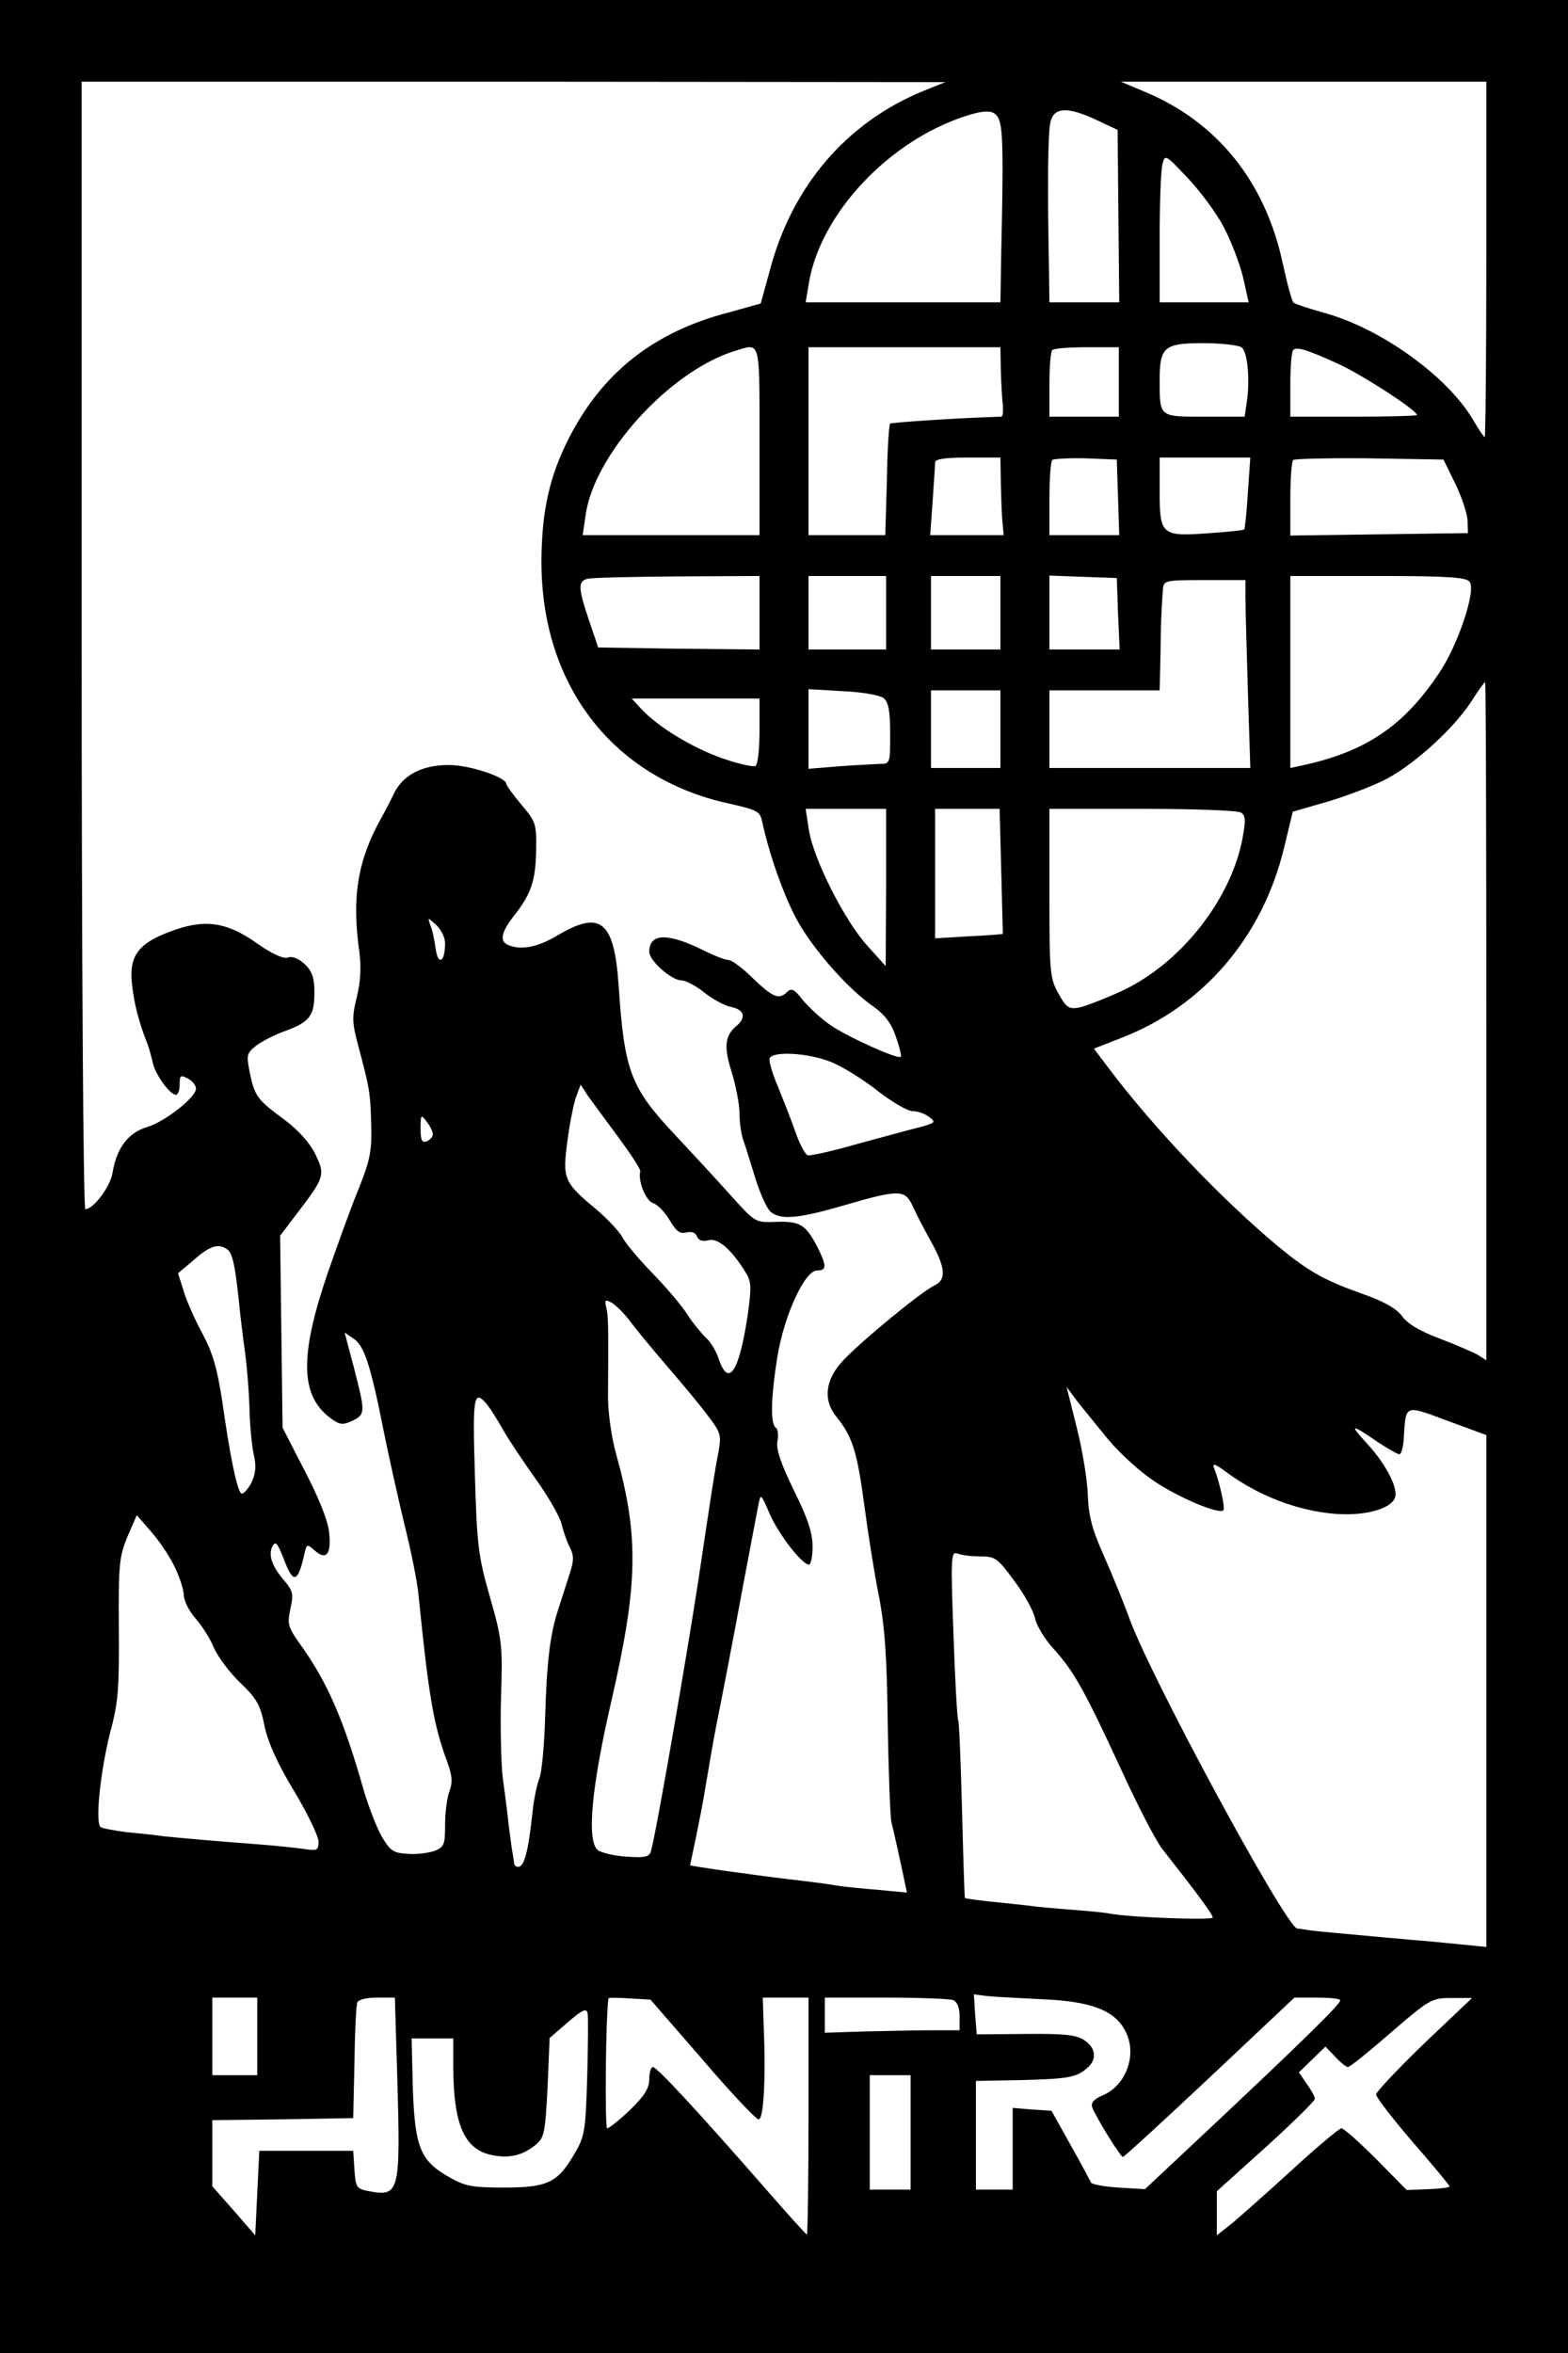 <?xml version="1.0" encoding="UTF-8" standalone="yes"?>
<svg version="1.0" xmlns="http://www.w3.org/2000/svg" width="384" height="576" viewBox="0 0 384 576" preserveAspectRatio="xMidYMid meet">
  <g transform="translate(0,576) scale(0.1,-0.1)" fill="#000000" stroke="none">
    <path d="M0 2880 l0 -2880 1920 0 1920 0 0 2880 0 2880 -1920 0 -1920 0 0
-2880z m2258 2656 c-187 -78 -319 -233 -373 -439 l-22 -80 -79 -22 c-184 -48
-310 -148 -392 -310 -46 -91 -65 -175 -66 -295 -2 -306 174 -535 459 -597 67
-15 76 -19 81 -42 17 -79 50 -174 82 -236 39 -74 126 -174 191 -219 28 -20 44
-41 55 -74 9 -25 14 -47 12 -49 -7 -7 -129 48 -173 78 -23 16 -53 44 -67 61
-20 26 -28 30 -38 20 -20 -20 -35 -14 -84 33 -25 25 -52 45 -60 45 -8 0 -36
11 -62 24 -87 43 -132 42 -132 -4 0 -22 55 -70 79 -70 10 0 35 -13 55 -29 20
-16 50 -33 67 -36 32 -7 37 -26 13 -46 -29 -24 -32 -51 -12 -114 10 -33 19
-78 19 -100 0 -22 4 -51 9 -65 5 -14 18 -56 30 -95 12 -38 29 -76 38 -82 25
-20 68 -16 181 17 134 39 147 38 166 -2 8 -18 28 -57 45 -87 36 -65 38 -94 8
-108 -30 -14 -173 -131 -221 -181 -46 -48 -53 -98 -18 -141 38 -47 50 -84 67
-211 9 -69 25 -170 36 -225 15 -77 20 -150 22 -315 2 -118 6 -226 9 -240 6
-24 22 -96 33 -149 l5 -24 -73 7 c-40 3 -84 8 -98 10 -14 3 -68 10 -120 16
-92 11 -240 32 -240 34 0 0 7 33 15 71 8 39 17 86 20 105 8 48 24 141 29 165
16 80 40 204 66 345 17 91 34 178 37 195 6 30 6 30 28 -21 22 -50 79 -124 96
-124 5 0 9 20 9 44 0 33 -12 70 -46 138 -32 66 -44 101 -40 120 3 15 1 30 -4
33 -14 9 -12 76 4 175 17 102 67 210 97 210 24 0 24 11 0 59 -28 53 -42 62
-100 60 -51 -2 -51 -2 -109 62 -31 35 -94 103 -138 150 -110 117 -125 156
-139 367 -11 158 -44 185 -150 122 -49 -29 -87 -36 -119 -24 -24 9 -19 32 14
74 41 52 52 85 53 161 1 62 -1 68 -36 109 -20 24 -37 47 -37 51 0 15 -79 43
-132 46 -69 3 -121 -22 -144 -71 -8 -17 -21 -42 -29 -56 -59 -105 -74 -194
-55 -330 5 -38 3 -72 -6 -110 -12 -48 -12 -62 2 -115 29 -108 31 -119 33 -196
2 -64 -2 -87 -29 -155 -18 -43 -52 -137 -77 -209 -70 -204 -68 -302 7 -357 22
-16 29 -17 53 -6 32 16 32 20 4 129 l-23 87 22 -15 c26 -17 42 -66 74 -228 12
-60 35 -162 50 -225 16 -63 32 -142 35 -175 25 -249 37 -319 71 -410 11 -31
13 -47 5 -69 -6 -15 -11 -52 -11 -82 0 -50 -2 -55 -26 -65 -15 -5 -45 -9 -66
-7 -35 2 -42 7 -63 42 -13 23 -33 75 -45 116 -47 166 -87 259 -150 348 -35 49
-37 55 -29 93 8 36 7 44 -15 70 -31 36 -40 64 -28 85 7 12 12 6 26 -30 24 -64
35 -62 51 8 6 27 7 27 25 11 29 -26 42 -10 36 44 -3 29 -25 84 -60 151 l-54
105 -3 235 -3 235 41 54 c68 89 70 95 45 146 -13 27 -41 58 -74 83 -68 50 -74
58 -86 115 -9 44 -8 49 15 67 13 10 45 27 71 36 60 22 72 37 72 94 0 36 -5 52
-24 70 -15 14 -31 20 -41 16 -11 -4 -39 9 -76 35 -75 53 -129 60 -211 29 -79
-29 -102 -60 -95 -127 5 -48 17 -96 38 -148 4 -11 10 -32 13 -46 6 -29 42 -79
57 -79 5 0 9 11 9 25 0 23 2 24 20 15 11 -6 20 -17 20 -25 0 -21 -76 -81 -120
-94 -46 -14 -74 -51 -84 -110 -5 -35 -47 -91 -67 -91 -5 0 -9 612 -9 1380 l0
1380 1058 0 1057 -1 -57 -23z m1382 -411 c0 -239 -2 -435 -4 -435 -2 0 -15 19
-29 43 -63 107 -228 225 -367 262 -36 10 -68 21 -72 24 -4 3 -16 47 -27 98
-43 200 -162 346 -339 419 l-57 24 448 0 447 0 0 -435z m-1190 330 c6 -31 7
-95 2 -312 l-2 -123 -239 0 -238 0 9 53 c31 168 197 343 383 403 59 19 78 14
85 -21z m236 11 l51 -24 2 -211 2 -211 -85 0 -86 0 -1 78 c-4 205 -3 340 4
365 9 35 43 36 113 3z m311 -262 c18 -34 39 -89 47 -122 l14 -62 -109 0 -109
0 0 158 c0 86 3 168 7 181 6 24 8 22 62 -35 31 -33 71 -87 88 -120z m43 -294
c15 -9 22 -78 13 -137 l-5 -33 -98 0 c-112 0 -110 -2 -110 90 0 81 11 90 108
90 42 0 84 -5 92 -10z m-1180 -230 l0 -230 -216 0 -217 0 7 48 c20 149 206
354 366 403 63 19 60 32 60 -221z m591 173 c1 -32 3 -70 5 -85 1 -16 0 -28 -4
-28 -104 -3 -268 -14 -272 -17 -3 -3 -7 -65 -8 -139 l-4 -134 -94 0 -94 0 0
230 0 230 235 0 235 0 1 -57z m289 -28 l0 -85 -85 0 -85 0 0 78 c0 43 3 82 7
85 3 4 42 7 85 7 l78 0 0 -85z m538 44 c57 -26 192 -113 192 -125 0 -2 -70 -4
-155 -4 l-155 0 0 78 c0 43 3 82 7 85 8 9 32 2 111 -34z m-827 -291 c1 -35 2
-78 4 -95 l3 -33 -90 0 -90 0 6 83 c3 45 6 88 6 95 0 8 23 12 80 12 l80 0 1
-62z m287 -35 l3 -93 -86 0 -85 0 0 88 c0 49 3 92 7 96 4 3 41 5 82 4 l76 -3
3 -92z m318 11 c-3 -48 -7 -88 -9 -90 -1 -2 -39 -6 -84 -9 -118 -9 -123 -5
-123 100 l0 85 111 0 111 0 -6 -86z m508 22 c16 -33 29 -73 30 -90 l1 -31
-217 -3 -218 -3 0 89 c0 49 3 92 7 96 4 3 88 5 187 4 l181 -3 29 -59z m-1704
-316 l0 -90 -197 2 -198 3 -22 65 c-27 79 -28 97 -5 103 9 3 108 5 220 6 l202
1 0 -90z m310 0 l0 -90 -95 0 -95 0 0 90 0 90 95 0 95 0 0 -90z m280 0 l0 -90
-85 0 -85 0 0 90 0 90 85 0 85 0 0 -90z m288 -2 l4 -88 -86 0 -86 0 0 90 0 91
83 -3 82 -3 3 -87z m861 78 c17 -20 -29 -157 -75 -224 -87 -130 -179 -192
-336 -226 l-28 -6 0 235 0 235 214 0 c169 0 216 -3 225 -14z m-549 -38 c0 -24
3 -127 6 -230 l6 -188 -246 0 -246 0 0 95 0 95 135 0 135 0 2 88 c1 82 2 104
6 160 2 21 5 22 102 22 l100 0 0 -42z m590 -1038 l0 -830 -22 14 c-13 7 -55
25 -94 40 -46 17 -78 36 -91 55 -15 19 -45 36 -100 55 -92 33 -129 54 -203
115 -138 115 -304 289 -414 435 l-37 49 69 27 c198 77 343 245 396 462 l22 91
90 26 c49 15 114 40 143 56 69 38 161 122 203 186 17 27 33 49 35 49 2 0 3
-374 3 -830z m-1476 791 c12 -10 16 -32 16 -87 0 -74 0 -74 -27 -74 -16 -1
-61 -3 -100 -6 l-73 -6 0 97 0 98 84 -5 c49 -2 91 -10 100 -17z m286 -76 l0
-95 -85 0 -85 0 0 95 0 95 85 0 85 0 0 -95z m-590 -4 c0 -44 -4 -83 -10 -86
-5 -3 -42 5 -82 19 -73 26 -156 76 -198 121 l-23 25 156 0 157 0 0 -79z m310
-383 l-1 -193 -44 49 c-55 59 -133 213 -144 284 l-8 52 98 0 99 0 0 -192z
m282 40 c2 -84 4 -154 4 -154 -1 -1 -38 -4 -83 -6 l-83 -5 0 159 0 158 79 0
79 0 4 -152z m587 143 c12 -8 12 -19 3 -68 -30 -148 -151 -301 -293 -368 -41
-19 -88 -37 -104 -41 -27 -5 -33 -2 -53 34 -21 38 -22 51 -22 246 l0 206 228
0 c125 0 233 -4 241 -9z m-1949 -320 c0 -46 -17 -56 -23 -14 -3 21 -8 47 -13
58 -7 20 -7 20 14 1 12 -11 22 -31 22 -45z m955 -295 c28 -13 77 -44 109 -70
33 -25 69 -46 81 -46 12 0 30 -6 40 -14 18 -13 16 -15 -25 -26 -25 -6 -94 -25
-153 -41 -59 -17 -113 -29 -119 -27 -6 2 -19 26 -29 54 -9 27 -29 77 -43 112
-15 34 -24 67 -21 72 12 19 108 11 160 -14z m-532 -178 c31 -42 56 -80 55 -85
-6 -23 13 -72 31 -78 11 -3 29 -22 41 -42 16 -27 25 -34 41 -30 13 3 22 0 26
-10 4 -9 13 -13 28 -9 23 6 55 -21 90 -77 15 -24 16 -35 6 -107 -21 -139 -47
-178 -71 -106 -6 18 -20 42 -32 52 -11 11 -31 35 -44 55 -12 20 -50 65 -84
100 -34 35 -68 75 -75 89 -7 14 -36 45 -64 69 -81 67 -84 75 -71 171 6 45 16
94 22 108 l10 27 16 -25 c10 -14 43 -59 75 -102z m-453 6 c0 -7 -7 -14 -15
-18 -12 -4 -15 3 -15 31 0 35 1 36 15 17 8 -10 15 -24 15 -30z m-504 -282 c13
-8 20 -40 29 -127 3 -33 10 -89 15 -125 5 -36 10 -99 11 -140 1 -41 6 -92 11
-113 6 -28 4 -45 -7 -68 -9 -16 -19 -27 -24 -25 -10 7 -27 86 -46 221 -13 86
-24 123 -49 170 -18 33 -39 80 -46 104 l-14 44 39 33 c38 34 60 41 81 26z
m989 -179 c16 -21 54 -67 85 -103 31 -36 75 -88 97 -117 38 -49 40 -54 33 -95
-11 -56 -15 -85 -50 -318 -29 -190 -105 -628 -116 -662 -4 -14 -15 -16 -60
-13 -31 2 -62 10 -70 16 -28 23 -15 156 33 364 66 287 68 404 12 605 -12 43
-20 103 -20 140 1 172 1 197 -4 218 -5 20 -3 22 13 13 10 -6 32 -27 47 -48z
m1170 -288 c28 -33 78 -79 112 -101 59 -40 159 -82 169 -71 5 5 -9 68 -23 104
-5 12 4 9 28 -9 79 -59 177 -97 271 -104 71 -5 133 12 144 39 9 23 -21 82 -68
133 -45 49 -41 50 29 2 23 -15 46 -28 50 -28 5 0 10 19 11 43 5 80 2 78 107
39 l95 -35 0 -627 0 -626 -132 13 c-73 6 -169 15 -213 19 -44 4 -87 8 -95 10
-8 1 -18 3 -23 3 -28 3 -368 631 -414 767 -12 32 -38 97 -59 144 -30 67 -38
99 -40 150 -1 36 -13 110 -27 165 l-25 100 26 -35 c15 -19 50 -62 77 -95z
m-1523 88 c8 -10 26 -38 40 -63 14 -25 51 -80 81 -122 30 -42 58 -91 62 -108
4 -17 13 -43 20 -57 11 -21 11 -33 -1 -69 -8 -24 -20 -63 -28 -87 -19 -60 -27
-124 -31 -262 -2 -66 -8 -133 -14 -148 -6 -15 -14 -53 -17 -84 -10 -94 -20
-133 -35 -133 -5 0 -9 3 -10 8 0 4 -2 14 -3 22 -2 8 -6 40 -10 70 -3 30 -10
84 -15 120 -4 36 -6 124 -4 197 4 124 3 138 -27 243 -29 101 -32 128 -37 300
-6 192 -3 210 29 173z m-766 -395 c13 -26 24 -59 24 -72 0 -14 13 -40 29 -58
16 -18 36 -50 45 -72 9 -21 38 -60 64 -85 42 -40 50 -56 60 -107 9 -41 31 -90
72 -158 33 -55 60 -111 60 -124 0 -22 -3 -23 -37 -18 -21 3 -69 8 -108 11
-108 8 -196 16 -235 20 -19 3 -60 7 -90 10 -30 4 -58 9 -63 12 -15 9 -1 138
23 233 20 73 22 108 21 255 -1 156 1 174 21 223 l23 53 33 -38 c19 -21 45 -59
58 -85z m1975 22 c36 0 42 -4 83 -60 25 -33 48 -75 51 -93 4 -17 24 -50 45
-73 50 -55 76 -102 164 -292 41 -90 87 -179 103 -199 78 -99 123 -159 123
-167 0 -7 -205 0 -254 10 -10 2 -51 6 -90 9 -39 3 -87 7 -106 10 -19 2 -62 7
-95 10 -33 4 -61 7 -62 9 -1 1 -4 97 -7 214 -3 116 -7 215 -9 219 -3 5 -8 100
-12 212 -7 190 -6 204 10 198 9 -4 34 -7 56 -7z m151 -1084 c120 -5 178 -27
204 -78 30 -57 2 -134 -57 -158 -21 -9 -28 -18 -24 -29 10 -26 69 -121 75
-121 3 0 99 88 213 195 l207 195 53 0 c30 0 56 -2 59 -6 6 -5 -90 -99 -333
-327 l-145 -136 -65 4 c-35 2 -65 8 -67 12 -2 4 -24 46 -50 92 l-47 84 -47 3
-48 4 0 -100 0 -100 -45 0 -45 0 0 133 0 133 108 2 c116 3 138 6 165 30 24 21
21 49 -8 68 -20 13 -49 16 -144 15 l-119 -1 -4 49 -3 49 30 -4 c17 -2 78 -5
137 -8z m-1922 -91 l0 -95 -55 0 -55 0 0 95 0 95 55 0 55 0 0 -95z m343 -105
c8 -276 5 -288 -69 -274 -31 6 -33 9 -36 53 l-3 46 -115 0 -115 0 -5 -104 -5
-103 -52 60 -53 60 0 81 0 81 173 2 172 3 3 135 c1 74 4 141 7 148 3 7 22 12
48 12 l44 0 6 -200z m746 50 c68 -80 131 -146 138 -148 13 -4 19 95 13 236
l-2 62 56 0 56 0 0 -290 c0 -159 -2 -290 -4 -290 -2 0 -48 51 -102 113 -159
182 -265 297 -275 297 -5 0 -9 -13 -9 -30 0 -22 -12 -41 -47 -75 -26 -25 -52
-45 -56 -45 -6 0 -4 265 3 318 0 2 23 2 52 0 l51 -3 126 -145z m615 144 c10
-4 16 -18 16 -40 l0 -34 -72 0 c-40 0 -115 -2 -165 -3 l-93 -3 0 43 0 43 149
0 c82 0 156 -3 165 -6z m1153 -107 c-64 -62 -117 -118 -117 -124 0 -7 41 -60
90 -117 50 -57 90 -106 90 -108 0 -3 -24 -6 -52 -7 l-53 -2 -75 76 c-41 41
-79 75 -85 75 -5 0 -59 -45 -120 -101 -60 -55 -127 -114 -147 -131 l-38 -30 0
54 0 54 120 108 c66 60 120 113 120 118 0 6 -9 22 -20 37 l-19 28 33 32 32 31
24 -25 c13 -14 27 -25 31 -25 5 0 52 38 106 85 95 82 100 84 148 84 l50 0
-118 -112z m-2049 -83 c-4 -130 -6 -144 -31 -186 -41 -71 -66 -83 -172 -83
-77 0 -96 3 -134 25 -72 40 -85 74 -90 218 l-3 122 51 0 51 0 0 -72 c1 -142
28 -201 97 -214 41 -8 73 0 104 25 22 18 24 28 30 141 l5 121 45 39 c35 30 45
35 48 22 2 -9 1 -80 -1 -158z m792 -134 l0 -140 -50 0 -50 0 0 140 0 140 50 0
50 0 0 -140z"/>
  </g>
</svg>